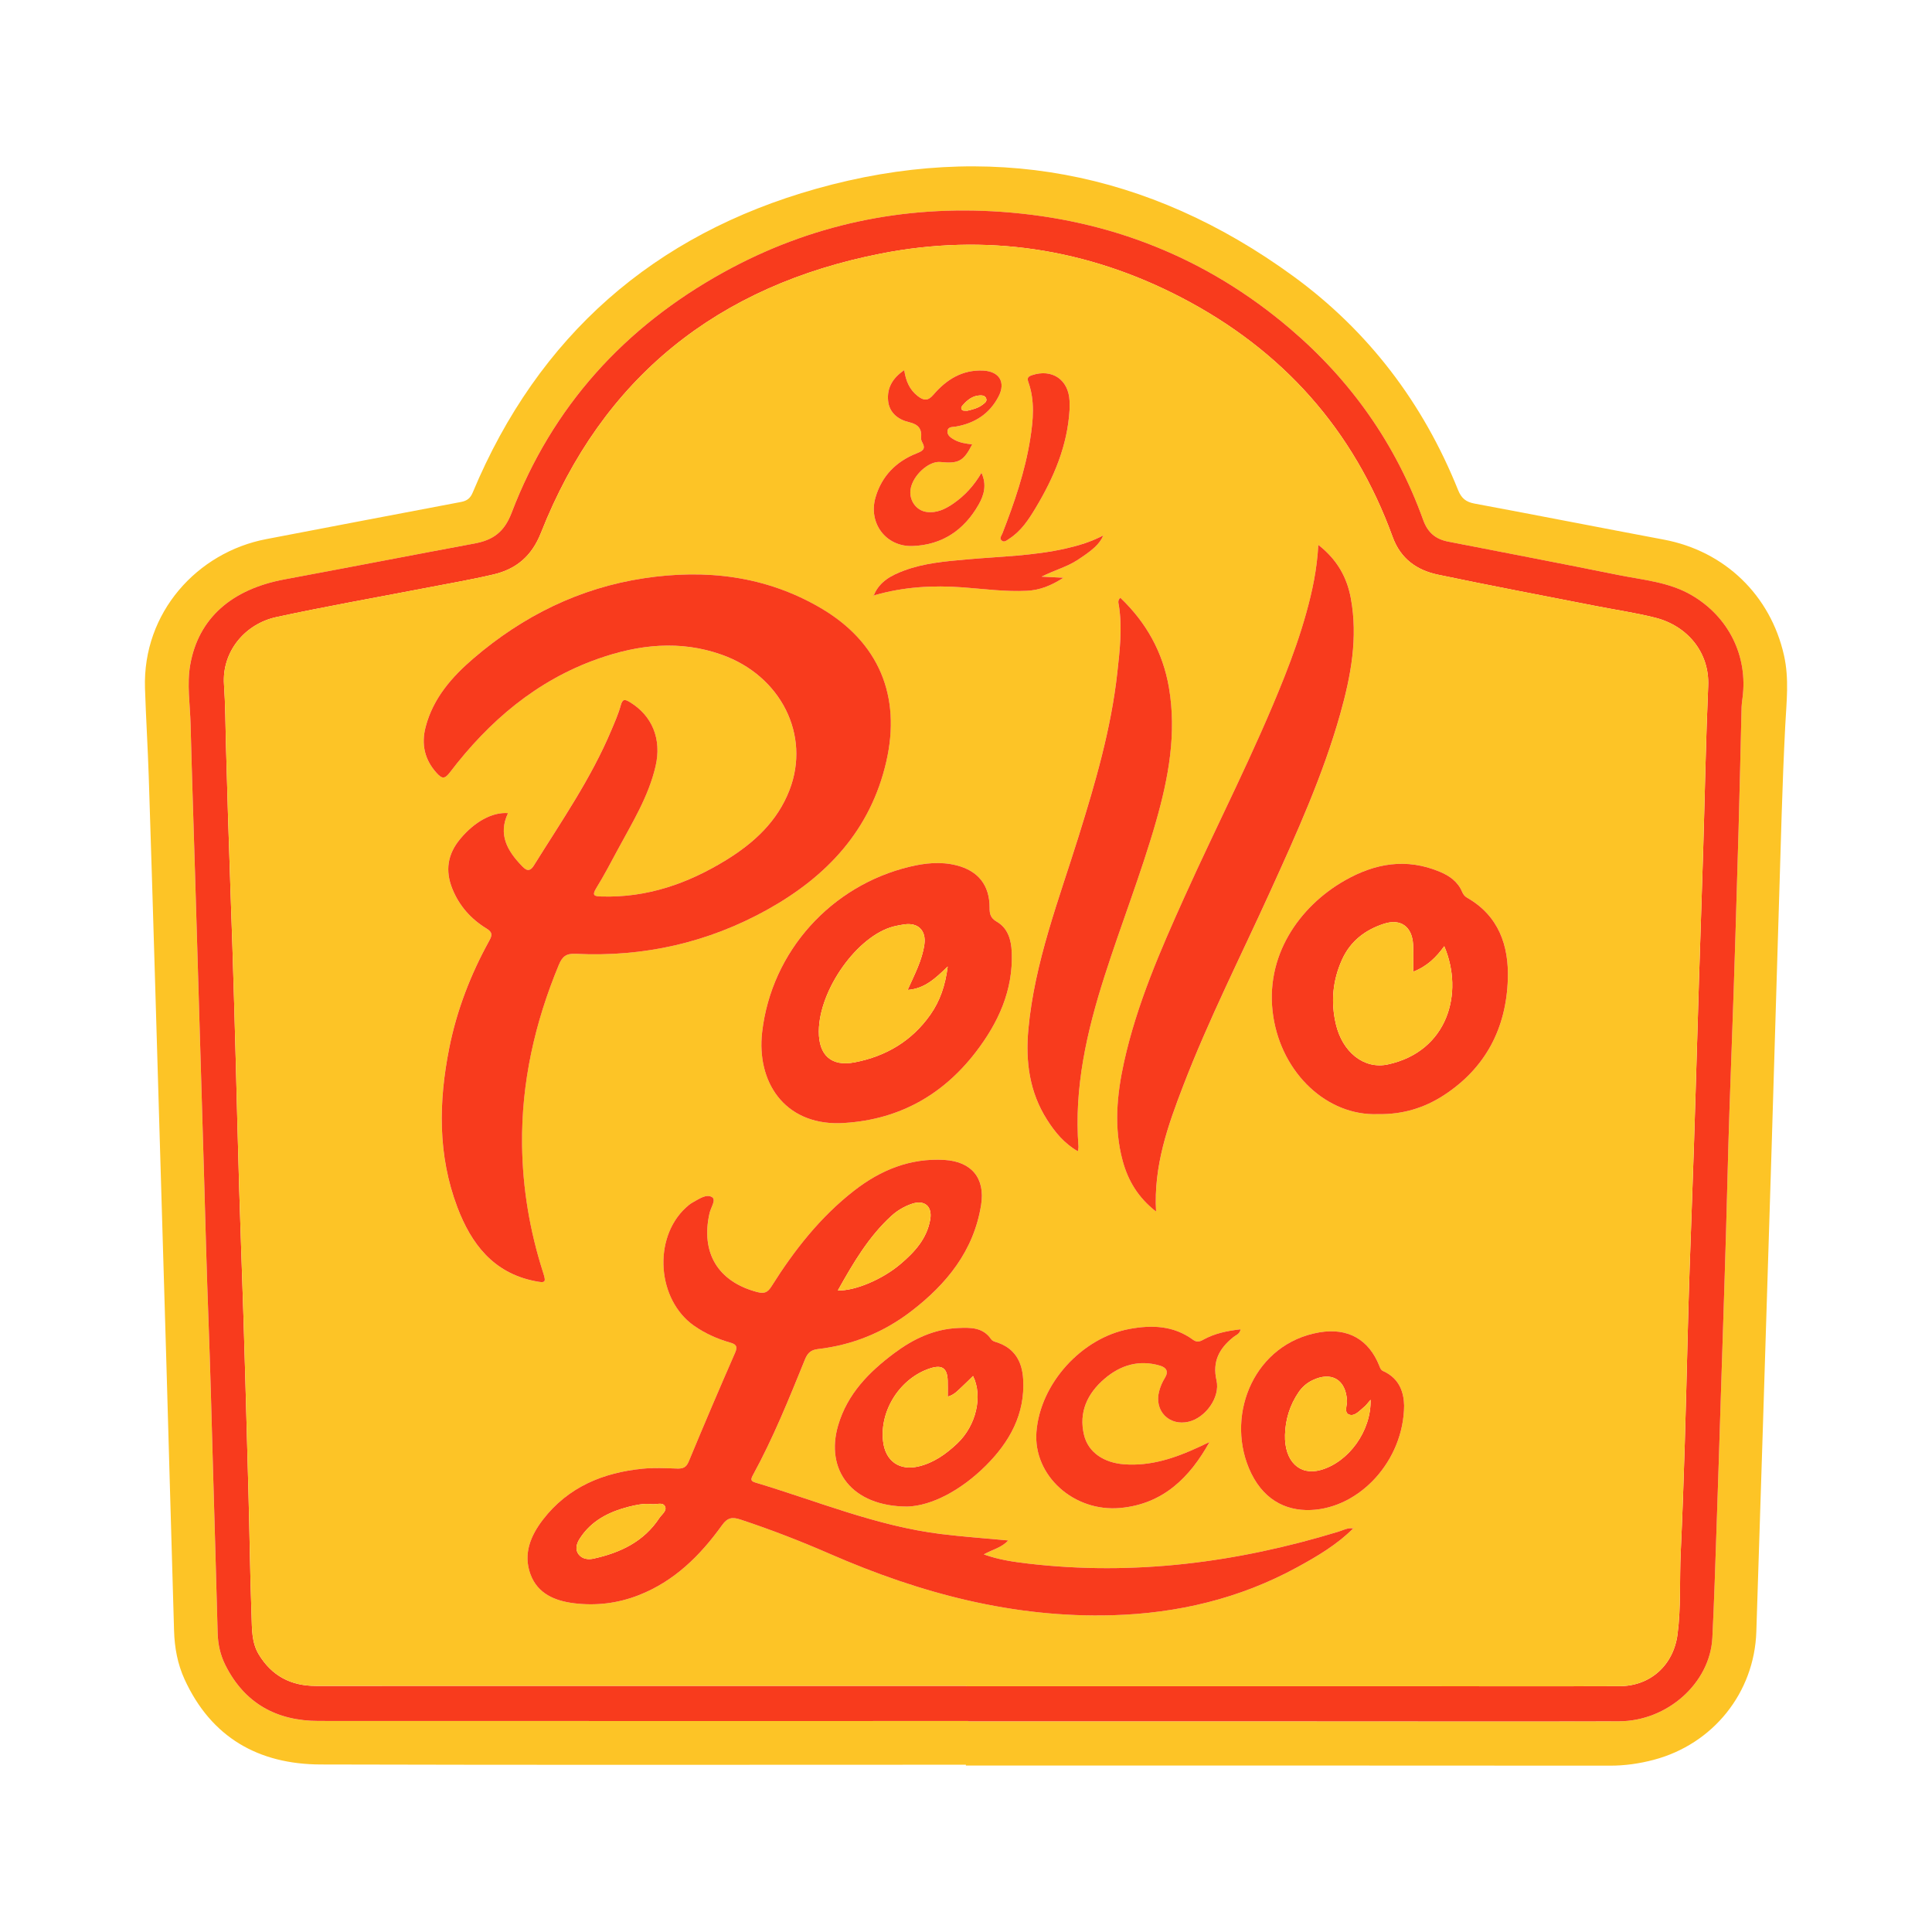 <svg width="200" height="200" viewBox="0 0 200 200" fill="none" xmlns="http://www.w3.org/2000/svg">
<path d="M99.988 182.683C77.724 182.683 55.461 182.722 33.197 182.658C26.764 182.639 21.866 179.868 19.106 173.843C18.38 172.258 18.071 170.562 18.019 168.831C17.744 159.618 17.495 150.405 17.226 141.192C16.845 128.157 16.458 115.122 16.068 102.087C15.852 94.862 15.637 87.638 15.399 80.414C15.298 77.357 15.108 74.303 15.009 71.246C14.754 63.389 20.445 57.165 27.563 55.809C34.281 54.529 40.995 53.228 47.716 51.965C48.359 51.844 48.691 51.574 48.943 50.97C55.715 34.757 67.715 24.265 84.49 19.543C102.299 14.53 118.894 17.674 133.863 28.58C141.671 34.269 147.334 41.745 150.94 50.731C151.278 51.572 151.746 51.963 152.634 52.129C159.169 53.347 165.692 54.631 172.226 55.858C178.587 57.052 183.284 61.653 184.677 67.834C185.231 70.293 184.933 72.682 184.809 75.113C184.651 78.206 184.529 81.301 184.434 84.396C184.08 95.864 183.748 107.332 183.398 118.8C183.099 128.585 182.789 138.37 182.48 148.155C182.262 155.073 182.039 161.992 181.815 168.91C181.61 175.234 177.336 180.554 171.191 182.177C169.704 182.57 168.213 182.782 166.666 182.781C144.441 182.762 122.215 182.768 99.99 182.768C99.988 182.739 99.988 182.711 99.988 182.683ZM100.235 178.157C100.235 178.168 100.235 178.18 100.235 178.191C112.094 178.191 123.953 178.19 135.812 178.191C146.408 178.192 157.005 178.214 167.601 178.188C172.621 178.176 177.03 174.217 177.263 169.537C177.453 165.722 177.567 161.903 177.699 158.085C177.856 153.541 178 148.996 178.143 144.452C178.378 136.966 178.644 129.482 178.827 121.995C178.942 117.296 179.107 112.6 179.281 107.903C179.555 100.534 179.762 93.162 179.978 85.79C180.101 81.587 180.182 77.382 180.288 73.179C180.296 72.875 180.342 72.571 180.383 72.269C180.965 67.889 178.927 63.84 175.125 61.62C172.772 60.246 170.12 60.049 167.553 59.53C161.681 58.344 155.798 57.219 149.919 56.071C148.62 55.817 147.801 55.149 147.323 53.82C144.504 45.988 139.859 39.398 133.524 34.007C124.909 26.675 114.88 22.717 103.656 21.93C93.513 21.219 83.87 23.239 74.93 28.174C64.645 33.85 57.163 42.083 52.958 53.093C52.191 55.103 51.017 55.912 49.121 56.265C42.557 57.485 36.003 58.762 29.438 59.982C23.978 60.997 20.543 64.002 19.692 68.806C19.332 70.837 19.673 72.919 19.726 74.979C19.857 80.136 20.035 85.292 20.189 90.448C20.345 95.643 20.499 100.837 20.655 106.032C20.81 111.188 20.967 116.345 21.115 121.502C21.262 126.582 21.39 131.663 21.583 136.742C21.778 141.897 21.902 147.055 22.052 152.211C22.215 157.826 22.378 163.442 22.529 169.058C22.56 170.225 22.808 171.34 23.328 172.374C25.318 176.337 28.631 178.152 32.982 178.154C55.401 178.163 77.818 178.157 100.235 178.157Z" fill="#FDC426"/>
<path d="M100.235 178.157C77.818 178.157 55.401 178.163 32.984 178.152C28.633 178.15 25.32 176.335 23.33 172.372C22.811 171.338 22.563 170.223 22.531 169.056C22.38 163.44 22.218 157.825 22.054 152.209C21.904 147.052 21.78 141.895 21.585 136.74C21.392 131.661 21.264 126.58 21.117 121.5C20.968 116.343 20.812 111.187 20.657 106.03C20.501 100.835 20.346 95.641 20.191 90.446C20.037 85.29 19.859 80.134 19.728 74.977C19.675 72.916 19.334 70.835 19.694 68.804C20.545 64 23.98 60.995 29.44 59.98C36.004 58.76 42.558 57.484 49.123 56.263C51.019 55.91 52.192 55.101 52.96 53.091C57.164 42.082 64.647 33.848 74.931 28.172C83.871 23.238 93.514 21.217 103.657 21.928C114.88 22.715 124.91 26.673 133.525 34.005C139.86 39.396 144.505 45.986 147.324 53.818C147.802 55.147 148.621 55.816 149.92 56.069C155.799 57.217 161.683 58.342 167.554 59.528C170.122 60.047 172.773 60.244 175.126 61.618C178.928 63.838 180.967 67.887 180.384 72.267C180.344 72.569 180.297 72.873 180.289 73.177C180.183 77.381 180.102 81.585 179.979 85.788C179.763 93.159 179.556 100.531 179.282 107.901C179.108 112.598 178.943 117.294 178.828 121.993C178.644 129.48 178.379 136.965 178.144 144.45C178.001 148.995 177.857 153.539 177.7 158.083C177.568 161.901 177.454 165.72 177.264 169.535C177.03 174.215 172.622 178.174 167.602 178.186C157.006 178.212 146.409 178.19 135.813 178.189C123.954 178.188 112.095 178.189 100.236 178.189C100.235 178.18 100.235 178.169 100.235 178.157ZM100.066 174.52C100.066 174.533 100.066 174.546 100.066 174.559C115.636 174.559 131.207 174.559 146.777 174.559C153.74 174.559 160.702 174.578 167.665 174.552C170.862 174.54 173.24 172.363 173.656 169.195C174.025 166.382 173.855 163.547 173.987 160.724C174.337 153.205 174.521 145.677 174.71 138.152C174.826 133.529 174.986 128.909 175.158 124.289C175.438 116.766 175.635 109.24 175.871 101.716C176.015 97.133 176.174 92.551 176.314 87.967C176.486 82.313 176.586 76.657 176.831 71.007C176.98 67.56 174.692 64.779 171.321 63.937C169.288 63.429 167.204 63.125 165.144 62.721C159.716 61.655 154.279 60.628 148.865 59.492C146.669 59.031 144.988 57.851 144.163 55.579C140.13 44.471 132.749 36.247 122.319 30.815C112.499 25.701 102.019 24.125 91.18 26.254C74.344 29.561 62.363 39.037 56 55.162C55.051 57.568 53.446 58.917 51.078 59.471C48.739 60.018 46.366 60.423 44.006 60.88C38.874 61.873 33.722 62.774 28.615 63.881C25.337 64.591 22.956 67.477 23.19 70.868C23.332 72.924 23.334 74.992 23.39 77.053C23.528 82.096 23.679 87.137 23.861 92.179C24.144 100.046 24.364 107.916 24.56 115.786C24.682 120.676 24.83 125.564 25.006 130.453C25.293 138.435 25.497 146.42 25.719 154.404C25.838 158.684 25.885 162.966 26.041 167.244C26.09 168.6 26.035 170.015 26.784 171.257C28.126 173.482 30.111 174.527 32.698 174.526C55.153 174.518 77.609 174.52 100.066 174.52Z" fill="#F83B1D"/>
<path d="M100.066 174.52C77.61 174.52 55.153 174.517 32.697 174.523C30.11 174.524 28.125 173.478 26.783 171.254C26.034 170.013 26.089 168.597 26.04 167.241C25.884 162.963 25.837 158.681 25.718 154.401C25.496 146.417 25.292 138.432 25.005 130.45C24.829 125.562 24.681 120.673 24.559 115.783C24.363 107.913 24.143 100.043 23.86 92.176C23.679 87.134 23.528 82.093 23.389 77.05C23.332 74.989 23.331 72.921 23.189 70.865C22.955 67.474 25.336 64.589 28.614 63.878C33.721 62.771 38.873 61.871 44.005 60.877C46.365 60.42 48.738 60.015 51.077 59.468C53.445 58.914 55.049 57.564 55.999 55.159C62.362 39.035 74.343 29.558 91.179 26.251C102.018 24.122 112.498 25.698 122.318 30.812C132.748 36.244 140.13 44.467 144.162 55.576C144.987 57.848 146.668 59.029 148.864 59.489C154.278 60.624 159.715 61.651 165.143 62.718C167.203 63.123 169.287 63.427 171.32 63.934C174.691 64.775 176.979 67.556 176.83 71.004C176.585 76.654 176.485 82.311 176.313 87.964C176.174 92.547 176.014 97.13 175.87 101.713C175.634 109.238 175.437 116.763 175.157 124.286C174.985 128.907 174.825 133.527 174.709 138.149C174.52 145.675 174.336 153.202 173.986 160.721C173.854 163.544 174.024 166.379 173.655 169.192C173.239 172.36 170.861 174.537 167.664 174.549C160.701 174.575 153.739 174.556 146.776 174.556C131.206 174.556 115.636 174.556 100.065 174.556C100.066 174.546 100.066 174.533 100.066 174.52ZM90.534 61.618C93.534 60.751 96.575 60.571 99.691 60.804C101.892 60.969 104.095 61.27 106.316 61.157C107.627 61.09 108.779 60.648 110.085 59.807C109.237 59.764 108.687 59.737 107.822 59.693C109.21 59.005 110.427 58.688 111.481 58.009C113.075 56.982 113.849 56.315 114.21 55.428C112.951 56.087 111.646 56.484 110.31 56.786C106.948 57.545 103.508 57.603 100.095 57.909C97.892 58.106 95.684 58.284 93.588 59.065C92.284 59.551 91.071 60.178 90.479 61.563C90.451 61.609 90.422 61.656 90.394 61.702C90.441 61.675 90.487 61.647 90.534 61.618ZM140.083 158.226C139.52 158.122 139.039 158.41 138.534 158.564C128.042 161.76 117.362 163.143 106.415 161.858C104.91 161.681 103.389 161.467 101.848 160.908C102.763 160.396 103.707 160.209 104.371 159.467C101.985 159.242 99.701 159.082 97.431 158.803C90.778 157.983 84.609 155.393 78.253 153.488C77.762 153.341 77.667 153.21 77.939 152.714C80.052 148.85 81.694 144.769 83.345 140.697C83.615 140.03 83.996 139.732 84.667 139.655C88.246 139.245 91.48 137.927 94.325 135.745C98.001 132.926 100.808 129.489 101.566 124.735C102.009 121.958 100.574 120.243 97.779 120.075C94.224 119.861 91.162 121.123 88.437 123.24C84.925 125.968 82.212 129.426 79.862 133.17C79.465 133.803 79.113 133.943 78.383 133.75C74.327 132.678 72.52 129.692 73.456 125.574C73.583 125.014 74.163 124.206 73.715 123.927C73.121 123.558 72.35 124.127 71.716 124.471C71.451 124.615 71.212 124.818 70.989 125.024C67.565 128.199 68.025 134.562 71.849 137.24C72.993 138.041 74.238 138.595 75.569 138.978C76.123 139.138 76.409 139.322 76.105 140.017C74.466 143.762 72.862 147.522 71.297 151.298C71.034 151.932 70.678 152.042 70.079 152.023C68.895 151.985 67.699 151.922 66.525 152.039C62.416 152.446 58.815 153.938 56.219 157.296C54.935 158.957 54.138 160.851 54.914 162.963C55.663 165.004 57.479 165.731 59.449 165.97C61.713 166.245 63.944 165.979 66.094 165.143C69.804 163.701 72.492 161.029 74.751 157.883C75.324 157.085 75.816 157.025 76.657 157.303C79.817 158.348 82.912 159.55 85.961 160.879C95.272 164.938 104.9 167.505 115.164 167.207C121.924 167.011 128.327 165.493 134.275 162.248C136.345 161.118 138.391 159.917 140.082 158.223C140.113 158.211 140.148 158.204 140.172 158.184C140.186 158.173 140.181 158.139 140.185 158.116C140.15 158.153 140.116 158.19 140.083 158.226ZM52.59 84.175C50.969 84.045 49.107 85.068 47.618 86.87C46.332 88.426 46.063 90.13 46.825 92.014C47.542 93.785 48.75 95.136 50.35 96.117C50.974 96.5 50.975 96.784 50.649 97.374C48.716 100.873 47.285 104.569 46.503 108.498C45.396 114.06 45.305 119.593 47.344 124.978C48.775 128.757 51.052 131.753 55.326 132.613C56.486 132.846 56.557 132.784 56.207 131.69C54.836 127.405 54.096 123.002 54.042 118.515C53.964 112.05 55.363 105.864 57.84 99.9C58.207 99.016 58.606 98.693 59.588 98.741C66.625 99.089 73.273 97.594 79.429 94.171C85.588 90.746 90.114 85.947 91.745 78.844C93.307 72.04 90.97 66.461 84.94 62.933C79.251 59.605 73.061 58.894 66.66 59.861C59.993 60.868 54.145 63.763 49.042 68.13C46.788 70.06 44.834 72.274 44.057 75.257C43.593 77.04 43.941 78.651 45.218 80.045C45.758 80.634 46.031 80.667 46.571 79.958C50.614 74.657 55.532 70.447 61.909 68.198C66.111 66.717 70.389 66.243 74.702 67.773C80.831 69.947 83.925 76.09 81.728 81.782C80.475 85.027 78.06 87.257 75.154 89.042C71.193 91.476 66.967 92.948 62.256 92.805C61.551 92.784 61.236 92.733 61.723 91.941C62.523 90.64 63.234 89.283 63.958 87.937C65.458 85.147 67.145 82.44 67.867 79.296C68.507 76.508 67.512 74.079 65.185 72.677C64.669 72.366 64.438 72.346 64.254 73.027C64.016 73.907 63.636 74.752 63.281 75.597C61.182 80.598 58.101 85.036 55.254 89.609C54.773 90.382 54.365 90.002 54 89.621C52.528 88.081 51.536 86.388 52.59 84.175ZM136.472 56.406C136.331 58.97 135.848 61.204 135.238 63.413C134.617 65.661 133.839 67.856 132.983 70.023C129.905 77.811 126.046 85.246 122.61 92.871C120.114 98.41 117.682 103.975 116.364 109.943C115.617 113.329 115.298 116.739 116.216 120.146C116.77 122.203 117.811 123.97 119.68 125.42C119.41 120.682 120.905 116.513 122.494 112.382C125.128 105.53 128.451 98.982 131.485 92.307C134.219 86.291 136.953 80.274 138.748 73.889C139.851 69.966 140.597 65.998 139.837 61.913C139.434 59.762 138.426 57.931 136.472 56.406ZM86.897 116.274C92.755 116.045 97.457 113.534 101.009 108.916C103.338 105.888 104.895 102.521 104.735 98.574C104.684 97.308 104.35 96.091 103.195 95.418C102.54 95.037 102.438 94.617 102.441 93.958C102.451 91.628 101.259 90.149 99.024 89.581C97.383 89.164 95.759 89.339 94.154 89.726C86.052 91.676 79.868 98.462 78.898 106.833C78.303 111.963 81.159 116.388 86.897 116.274ZM142.636 115.334C145.178 115.381 147.426 114.704 149.454 113.386C153.79 110.567 155.927 106.443 156.091 101.367C156.204 97.879 155.15 94.798 151.865 92.924C151.623 92.786 151.47 92.582 151.362 92.324C150.918 91.267 150.05 90.661 149.042 90.24C145.6 88.806 142.367 89.345 139.192 91.158C134.524 93.823 130.843 98.981 131.813 105.241C132.725 111.137 137.385 115.532 142.636 115.334ZM115.978 61.881C115.666 62.154 115.785 62.438 115.823 62.675C116.191 65.009 115.913 67.339 115.66 69.645C115.024 75.439 113.391 81.01 111.663 86.556C109.61 93.146 107.089 99.617 106.452 106.575C106.149 109.888 106.568 113.067 108.396 115.928C109.209 117.199 110.163 118.368 111.579 119.18C111.615 118.925 111.652 118.814 111.643 118.706C111.169 112.607 112.507 106.787 114.344 101.04C116.054 95.691 118.119 90.46 119.665 85.057C120.968 80.504 121.819 75.898 121.002 71.152C120.378 67.515 118.662 64.438 115.978 61.881ZM93.941 155.959C96.477 155.878 99.512 154.249 102.041 151.735C104.493 149.298 106.138 146.397 105.915 142.752C105.802 140.903 105.006 139.541 103.16 138.949C102.937 138.878 102.728 138.823 102.585 138.615C101.741 137.388 100.444 137.422 99.189 137.474C96.695 137.579 94.543 138.603 92.572 140.076C89.952 142.034 87.724 144.289 86.767 147.54C85.412 152.146 88.133 155.954 93.941 155.959ZM125.211 149.275C124.837 149.453 124.466 149.634 124.09 149.808C121.639 150.939 119.13 151.793 116.365 151.584C114.285 151.427 112.659 150.365 112.22 148.551C111.651 146.199 112.563 144.259 114.336 142.736C115.993 141.313 117.914 140.733 120.078 141.371C120.737 141.565 121.012 141.967 120.575 142.665C120.316 143.08 120.117 143.554 119.993 144.029C119.463 146.053 121.032 147.653 123.053 147.177C124.801 146.765 126.336 144.65 125.934 142.902C125.481 140.931 126.233 139.572 127.688 138.412C127.954 138.2 128.357 138.089 128.423 137.613C127.021 137.768 125.722 138.04 124.538 138.7C124.171 138.905 123.869 138.962 123.495 138.688C121.496 137.224 119.256 137.142 116.926 137.573C111.973 138.487 107.677 143.234 107.293 148.234C106.947 152.733 111.143 156.553 115.984 156.105C120.393 155.696 123.162 152.963 125.211 149.275ZM145.354 145.507C145.324 144.288 144.968 142.735 143.196 141.939C142.956 141.831 142.891 141.653 142.803 141.43C141.703 138.623 139.497 137.429 136.58 137.926C129.919 139.061 126.899 146.266 129.288 151.989C130.612 155.159 133 156.421 135.68 156.317C140.773 156.12 145.308 151.199 145.354 145.507ZM93.607 38.317C92.356 39.162 91.821 40.192 91.932 41.456C92.043 42.724 92.968 43.435 94.096 43.701C95.071 43.931 95.448 44.392 95.349 45.344C95.334 45.485 95.394 45.653 95.467 45.782C95.87 46.505 95.499 46.688 94.851 46.947C92.752 47.786 91.272 49.287 90.633 51.486C89.858 54.153 91.704 56.617 94.459 56.524C97.539 56.42 99.817 54.865 101.312 52.224C101.84 51.291 102.184 50.218 101.601 48.945C100.81 50.295 99.857 51.322 98.684 52.131C97.851 52.706 96.948 53.143 95.909 52.995C94.805 52.837 94.079 51.737 94.264 50.629C94.503 49.201 96.143 47.708 97.341 47.827C99.25 48.017 99.744 47.745 100.642 46.001C99.99 45.929 99.346 45.836 98.769 45.511C98.427 45.319 98.063 45.068 98.081 44.66C98.105 44.138 98.628 44.217 98.969 44.156C100.937 43.806 102.454 42.819 103.377 41.026C104.128 39.565 103.443 38.448 101.793 38.365C99.613 38.255 97.967 39.291 96.623 40.865C96.055 41.53 95.613 41.482 94.991 40.991C94.165 40.337 93.777 39.467 93.607 38.317ZM110.721 42.415C110.721 42.109 110.733 41.803 110.719 41.498C110.621 39.291 108.903 38.139 106.823 38.841C106.37 38.994 106.317 39.162 106.464 39.579C107.143 41.513 106.961 43.476 106.647 45.449C106.111 48.825 105.007 52.03 103.776 55.199C103.685 55.434 103.436 55.71 103.667 55.934C103.954 56.212 104.233 55.922 104.476 55.767C105.706 54.981 106.48 53.794 107.208 52.58C109.092 49.44 110.507 46.133 110.721 42.415Z" fill="#FDC426"/>
<path d="M52.59 84.175C51.537 86.388 52.528 88.081 54.003 89.62C54.368 90.001 54.776 90.381 55.257 89.608C58.105 85.035 61.185 80.597 63.284 75.596C63.639 74.751 64.018 73.906 64.257 73.026C64.442 72.345 64.672 72.365 65.188 72.676C67.515 74.077 68.51 76.506 67.87 79.295C67.148 82.438 65.462 85.145 63.961 87.936C63.237 89.283 62.526 90.639 61.726 91.94C61.238 92.732 61.554 92.783 62.259 92.804C66.97 92.947 71.195 91.475 75.157 89.041C78.062 87.256 80.478 85.026 81.731 81.781C83.928 76.089 80.834 69.946 74.705 67.772C70.392 66.242 66.113 66.715 61.912 68.197C55.535 70.446 50.617 74.655 46.574 79.957C46.033 80.666 45.76 80.633 45.221 80.044C43.944 78.65 43.596 77.039 44.06 75.256C44.836 72.272 46.79 70.058 49.045 68.129C54.147 63.762 59.996 60.867 66.663 59.86C73.063 58.894 79.254 59.605 84.943 62.932C90.973 66.459 93.31 72.039 91.748 78.843C90.117 85.946 85.591 90.745 79.432 94.17C73.276 97.593 66.628 99.089 59.591 98.74C58.609 98.691 58.209 99.015 57.843 99.899C55.367 105.864 53.968 112.05 54.045 118.514C54.099 123.001 54.839 127.404 56.21 131.689C56.56 132.782 56.489 132.845 55.329 132.612C51.056 131.752 48.778 128.756 47.347 124.977C45.308 119.592 45.399 114.059 46.506 108.497C47.288 104.568 48.719 100.873 50.652 97.373C50.978 96.783 50.977 96.499 50.353 96.116C48.753 95.135 47.544 93.784 46.828 92.013C46.066 90.129 46.335 88.425 47.621 86.869C49.107 85.069 50.969 84.045 52.59 84.175Z" fill="#F83B1D"/>
<path d="M140.08 158.224C138.389 159.918 136.343 161.119 134.273 162.249C128.325 165.495 121.922 167.012 115.162 167.208C104.898 167.506 95.27 164.94 85.959 160.88C82.91 159.551 79.814 158.348 76.655 157.304C75.814 157.026 75.321 157.086 74.749 157.884C72.491 161.029 69.802 163.702 66.092 165.144C63.942 165.98 61.71 166.247 59.447 165.971C57.477 165.731 55.661 165.004 54.912 162.964C54.137 160.853 54.933 158.958 56.217 157.297C58.813 153.939 62.414 152.446 66.523 152.04C67.697 151.924 68.893 151.986 70.077 152.024C70.677 152.043 71.033 151.933 71.295 151.299C72.861 147.523 74.464 143.762 76.103 140.018C76.408 139.322 76.122 139.138 75.567 138.979C74.236 138.595 72.991 138.042 71.847 137.241C68.023 134.563 67.563 128.2 70.987 125.025C71.21 124.818 71.449 124.616 71.714 124.472C72.348 124.128 73.119 123.559 73.713 123.928C74.162 124.207 73.582 125.015 73.454 125.575C72.518 129.693 74.325 132.679 78.381 133.751C79.112 133.944 79.463 133.803 79.86 133.171C82.211 129.427 84.924 125.969 88.435 123.241C91.16 121.124 94.223 119.862 97.777 120.076C100.572 120.244 102.007 121.959 101.564 124.736C100.806 129.49 97.999 132.927 94.323 135.746C91.478 137.928 88.245 139.246 84.665 139.656C83.994 139.733 83.613 140.031 83.343 140.698C81.691 144.77 80.05 148.851 77.937 152.715C77.666 153.211 77.761 153.342 78.251 153.489C84.607 155.394 90.775 157.984 97.429 158.804C99.699 159.084 101.983 159.243 104.369 159.468C103.704 160.21 102.761 160.398 101.846 160.909C103.387 161.468 104.908 161.682 106.413 161.859C117.359 163.144 128.04 161.761 138.532 158.565C139.037 158.411 139.518 158.123 140.081 158.227L140.08 158.224ZM86.736 133.584C88.516 133.649 91.364 132.421 93.189 130.877C94.667 129.627 95.954 128.241 96.298 126.234C96.53 124.882 95.708 124.178 94.41 124.615C93.606 124.886 92.875 125.319 92.255 125.889C89.92 128.035 88.337 130.718 86.736 133.584ZM67.429 155.705C66.616 155.625 65.821 155.789 65.055 155.987C63.019 156.514 61.202 157.427 60.019 159.273C59.699 159.772 59.506 160.368 59.882 160.883C60.242 161.377 60.853 161.479 61.438 161.35C64.193 160.744 66.635 159.605 68.249 157.155C68.505 156.766 69.105 156.369 68.817 155.896C68.554 155.465 67.9 155.788 67.429 155.705Z" fill="#F83B1D"/>
<path d="M136.472 56.406C138.425 57.931 139.434 59.762 139.834 61.914C140.594 65.999 139.848 69.967 138.745 73.89C136.95 80.276 134.216 86.293 131.482 92.308C128.448 98.983 125.126 105.531 122.491 112.383C120.903 116.514 119.408 120.683 119.677 125.421C117.809 123.971 116.767 122.204 116.213 120.147C115.295 116.74 115.614 113.33 116.361 109.944C117.679 103.976 120.111 98.41 122.607 92.872C126.043 85.246 129.902 77.812 132.98 70.024C133.836 67.857 134.614 65.662 135.235 63.414C135.848 61.204 136.331 58.97 136.472 56.406Z" fill="#F83B1D"/>
<path d="M86.897 116.274C81.159 116.388 78.303 111.963 78.898 106.834C79.869 98.463 86.052 91.677 94.154 89.727C95.76 89.34 97.383 89.165 99.024 89.582C101.259 90.15 102.45 91.629 102.441 93.959C102.438 94.618 102.54 95.038 103.195 95.419C104.35 96.091 104.684 97.308 104.735 98.575C104.895 102.523 103.337 105.889 101.009 108.917C97.457 113.534 92.755 116.044 86.897 116.274ZM93.958 102.477C94.681 100.861 95.461 99.411 95.692 97.764C95.892 96.335 95.051 95.483 93.618 95.693C93.242 95.748 92.865 95.815 92.497 95.91C88.751 96.881 84.786 102.456 84.765 106.773C84.753 109.238 86.057 110.438 88.478 109.972C91.707 109.35 94.398 107.765 96.318 105.028C97.307 103.618 97.85 102.04 98.108 100.054C96.81 101.301 95.714 102.351 93.958 102.477Z" fill="#F83B1D"/>
<path d="M142.636 115.334C137.385 115.532 132.725 111.137 131.812 105.242C130.842 98.982 134.524 93.824 139.191 91.159C142.366 89.346 145.599 88.807 149.041 90.241C150.05 90.661 150.917 91.268 151.361 92.325C151.47 92.583 151.622 92.787 151.864 92.925C155.149 94.799 156.203 97.88 156.09 101.368C155.925 106.445 153.789 110.569 149.453 113.387C147.426 114.704 145.178 115.381 142.636 115.334ZM146.293 100.593C146.293 99.591 146.332 98.688 146.285 97.79C146.187 95.926 145.01 95.058 143.254 95.632C141.335 96.259 139.809 97.409 138.941 99.311C137.954 101.475 137.75 103.714 138.288 106.017C138.968 108.926 141.209 110.722 143.674 110.188C149.856 108.849 151.577 102.812 149.508 97.951C148.685 99.088 147.736 100.038 146.293 100.593Z" fill="#F83B1D"/>
<path d="M115.978 61.881C118.661 64.437 120.378 67.514 121.004 71.153C121.821 75.898 120.97 80.505 119.667 85.058C118.12 90.461 116.056 95.692 114.346 101.041C112.508 106.787 111.171 112.608 111.645 118.707C111.653 118.815 111.617 118.926 111.581 119.181C110.164 118.369 109.21 117.2 108.398 115.929C106.569 113.068 106.15 109.889 106.454 106.576C107.091 99.618 109.612 93.146 111.665 86.557C113.393 81.011 115.025 75.44 115.662 69.646C115.915 67.34 116.193 65.01 115.825 62.676C115.786 62.439 115.666 62.155 115.978 61.881Z" fill="#F83B1D"/>
<path d="M93.941 155.959C88.133 155.954 85.412 152.146 86.768 147.54C87.725 144.289 89.953 142.034 92.573 140.076C94.544 138.603 96.696 137.579 99.19 137.474C100.445 137.421 101.742 137.387 102.586 138.615C102.729 138.823 102.938 138.878 103.161 138.949C105.007 139.541 105.803 140.903 105.916 142.752C106.139 146.397 104.494 149.297 102.042 151.735C99.512 154.249 96.477 155.878 93.941 155.959ZM98.109 144.58C98.109 143.969 98.124 143.439 98.106 142.91C98.063 141.642 97.53 141.262 96.342 141.634C93.236 142.607 91.05 145.957 91.414 149.185C91.647 151.251 93.102 152.281 95.104 151.801C96.677 151.424 97.947 150.507 99.088 149.432C101.064 147.57 101.754 144.521 100.729 142.445C100.345 142.819 99.976 143.194 99.588 143.55C99.172 143.93 98.807 144.385 98.109 144.58Z" fill="#F83B1D"/>
<path d="M125.211 149.275C123.162 152.963 120.393 155.696 115.983 156.104C111.142 156.552 106.946 152.732 107.292 148.233C107.676 143.233 111.972 138.486 116.925 137.572C119.255 137.142 121.495 137.223 123.494 138.687C123.868 138.961 124.17 138.904 124.537 138.699C125.722 138.038 127.02 137.767 128.422 137.612C128.356 138.089 127.953 138.199 127.687 138.411C126.232 139.571 125.48 140.93 125.933 142.901C126.335 144.649 124.799 146.764 123.052 147.176C121.031 147.652 119.462 146.053 119.992 144.028C120.116 143.554 120.315 143.079 120.574 142.664C121.011 141.966 120.735 141.564 120.077 141.37C117.913 140.733 115.992 141.312 114.335 142.735C112.562 144.257 111.65 146.197 112.219 148.55C112.658 150.365 114.285 151.426 116.364 151.583C119.129 151.792 121.638 150.938 124.089 149.807C124.466 149.634 124.838 149.453 125.211 149.275Z" fill="#F83B1D"/>
<path d="M145.354 145.507C145.307 151.198 140.773 156.12 135.679 156.317C133 156.42 130.611 155.159 129.287 151.989C126.898 146.267 129.918 139.062 136.579 137.926C139.497 137.429 141.702 138.623 142.802 141.43C142.89 141.654 142.955 141.832 143.195 141.939C144.968 142.735 145.325 144.288 145.354 145.507ZM141.883 144.904C141.579 145.247 141.43 145.47 141.231 145.63C140.761 146.009 140.261 146.641 139.678 146.444C139.097 146.247 139.466 145.497 139.44 145.002C139.325 142.83 137.852 141.934 135.883 142.875C135.28 143.163 134.793 143.589 134.424 144.133C133.521 145.463 133.063 146.957 133.023 148.549C132.954 151.265 134.531 152.785 136.708 152.176C139.604 151.365 141.95 148.16 141.883 144.904Z" fill="#F83B1D"/>
<path d="M93.607 38.317C93.777 39.467 94.164 40.337 94.992 40.991C95.613 41.482 96.056 41.53 96.624 40.865C97.968 39.292 99.614 38.255 101.794 38.365C103.444 38.449 104.13 39.565 103.378 41.026C102.456 42.82 100.938 43.806 98.97 44.156C98.629 44.217 98.106 44.138 98.082 44.66C98.063 45.068 98.428 45.319 98.77 45.511C99.347 45.836 99.99 45.929 100.643 46.001C99.745 47.745 99.25 48.017 97.342 47.827C96.144 47.708 94.504 49.201 94.265 50.629C94.079 51.737 94.805 52.837 95.91 52.995C96.949 53.143 97.852 52.706 98.685 52.131C99.858 51.322 100.812 50.295 101.602 48.945C102.185 50.218 101.841 51.292 101.313 52.224C99.818 54.865 97.54 56.42 94.46 56.524C91.705 56.617 89.859 54.152 90.634 51.486C91.273 49.287 92.753 47.786 94.852 46.947C95.5 46.688 95.871 46.505 95.468 45.782C95.396 45.653 95.336 45.485 95.35 45.344C95.449 44.392 95.072 43.931 94.097 43.701C92.969 43.435 92.044 42.724 91.933 41.456C91.822 40.192 92.357 39.162 93.607 38.317ZM100.134 42.52C100.657 42.393 101.255 42.261 101.748 41.87C101.949 41.71 102.219 41.536 102.076 41.22C101.947 40.936 101.653 40.917 101.381 40.937C100.687 40.988 100.177 41.377 99.734 41.872C99.611 42.009 99.437 42.161 99.547 42.368C99.652 42.567 99.876 42.497 100.134 42.52Z" fill="#F83B1D"/>
<path d="M90.479 61.564C91.071 60.179 92.284 59.552 93.588 59.066C95.684 58.284 97.891 58.107 100.095 57.91C103.507 57.605 106.948 57.547 110.31 56.787C111.646 56.485 112.951 56.088 114.21 55.429C113.849 56.316 113.075 56.983 111.481 58.01C110.427 58.689 109.21 59.005 107.822 59.694C108.688 59.738 109.238 59.765 110.085 59.808C108.779 60.649 107.626 61.092 106.316 61.158C104.095 61.271 101.892 60.97 99.691 60.805C96.575 60.571 93.534 60.751 90.534 61.619L90.479 61.564Z" fill="#F83B1D"/>
<path d="M110.721 42.415C110.507 46.133 109.093 49.44 107.208 52.581C106.479 53.796 105.706 54.982 104.476 55.768C104.233 55.923 103.954 56.213 103.667 55.935C103.436 55.711 103.685 55.435 103.776 55.2C105.007 52.03 106.111 48.826 106.647 45.45C106.96 43.476 107.143 41.513 106.464 39.58C106.318 39.163 106.371 38.995 106.823 38.842C108.903 38.14 110.62 39.292 110.719 41.499C110.732 41.803 110.721 42.109 110.721 42.415Z" fill="#F83B1D"/>
<path d="M90.534 61.618C90.487 61.646 90.441 61.674 90.394 61.703C90.422 61.657 90.451 61.61 90.479 61.563L90.534 61.618Z" fill="#F83B1D"/>
<path d="M140.083 158.226C140.116 158.189 140.15 158.153 140.183 158.116C140.179 158.14 140.184 158.173 140.17 158.184C140.146 158.204 140.11 158.211 140.08 158.223L140.083 158.226Z" fill="#F83B1D"/>
<path d="M86.736 133.584C88.337 130.718 89.92 128.035 92.255 125.889C92.875 125.319 93.606 124.886 94.41 124.615C95.708 124.178 96.53 124.882 96.298 126.234C95.954 128.241 94.667 129.627 93.189 130.877C91.363 132.421 88.515 133.649 86.736 133.584Z" fill="#FDC426"/>
<path d="M67.429 155.705C67.9 155.788 68.554 155.465 68.817 155.896C69.105 156.369 68.505 156.766 68.249 157.155C66.635 159.605 64.193 160.744 61.438 161.35C60.852 161.479 60.242 161.377 59.882 160.883C59.506 160.367 59.7 159.772 60.019 159.273C61.202 157.426 63.019 156.513 65.055 155.987C65.821 155.789 66.616 155.625 67.429 155.705Z" fill="#FDC426"/>
<path d="M93.958 102.477C95.714 102.35 96.81 101.301 98.107 100.055C97.849 102.04 97.306 103.619 96.317 105.029C94.397 107.766 91.707 109.351 88.477 109.973C86.056 110.439 84.751 109.239 84.764 106.774C84.786 102.457 88.75 96.882 92.496 95.911C92.864 95.816 93.241 95.749 93.617 95.694C95.051 95.484 95.892 96.336 95.691 97.765C95.46 99.411 94.681 100.862 93.958 102.477Z" fill="#FDC426"/>
<path d="M146.293 100.593C147.736 100.038 148.685 99.088 149.508 97.95C151.577 102.811 149.856 108.848 143.674 110.187C141.209 110.721 138.968 108.925 138.288 106.016C137.75 103.714 137.953 101.474 138.941 99.31C139.809 97.408 141.335 96.258 143.254 95.631C145.01 95.057 146.187 95.925 146.285 97.789C146.332 98.688 146.293 99.591 146.293 100.593Z" fill="#FDC426"/>
<path d="M98.109 144.58C98.807 144.385 99.172 143.93 99.587 143.55C99.975 143.195 100.344 142.819 100.728 142.445C101.753 144.52 101.063 147.57 99.087 149.432C97.946 150.507 96.677 151.424 95.103 151.801C93.101 152.281 91.646 151.25 91.413 149.185C91.049 145.957 93.235 142.607 96.341 141.634C97.529 141.262 98.062 141.642 98.105 142.91C98.124 143.439 98.109 143.969 98.109 144.58Z" fill="#FDC426"/>
<path d="M141.883 144.904C141.95 148.161 139.604 151.366 136.708 152.176C134.531 152.785 132.954 151.265 133.023 148.549C133.063 146.957 133.522 145.463 134.424 144.133C134.793 143.589 135.28 143.163 135.883 142.875C137.852 141.934 139.325 142.83 139.44 145.002C139.466 145.496 139.098 146.247 139.678 146.444C140.261 146.641 140.761 146.009 141.231 145.63C141.43 145.469 141.579 145.247 141.883 144.904Z" fill="#FDC426"/>
<path d="M100.134 42.52C99.876 42.497 99.652 42.567 99.546 42.368C99.437 42.161 99.61 42.01 99.733 41.872C100.176 41.377 100.686 40.988 101.38 40.937C101.653 40.917 101.946 40.936 102.075 41.22C102.218 41.536 101.948 41.71 101.747 41.87C101.256 42.261 100.657 42.393 100.134 42.52Z" fill="#FDC426"/>
</svg>
